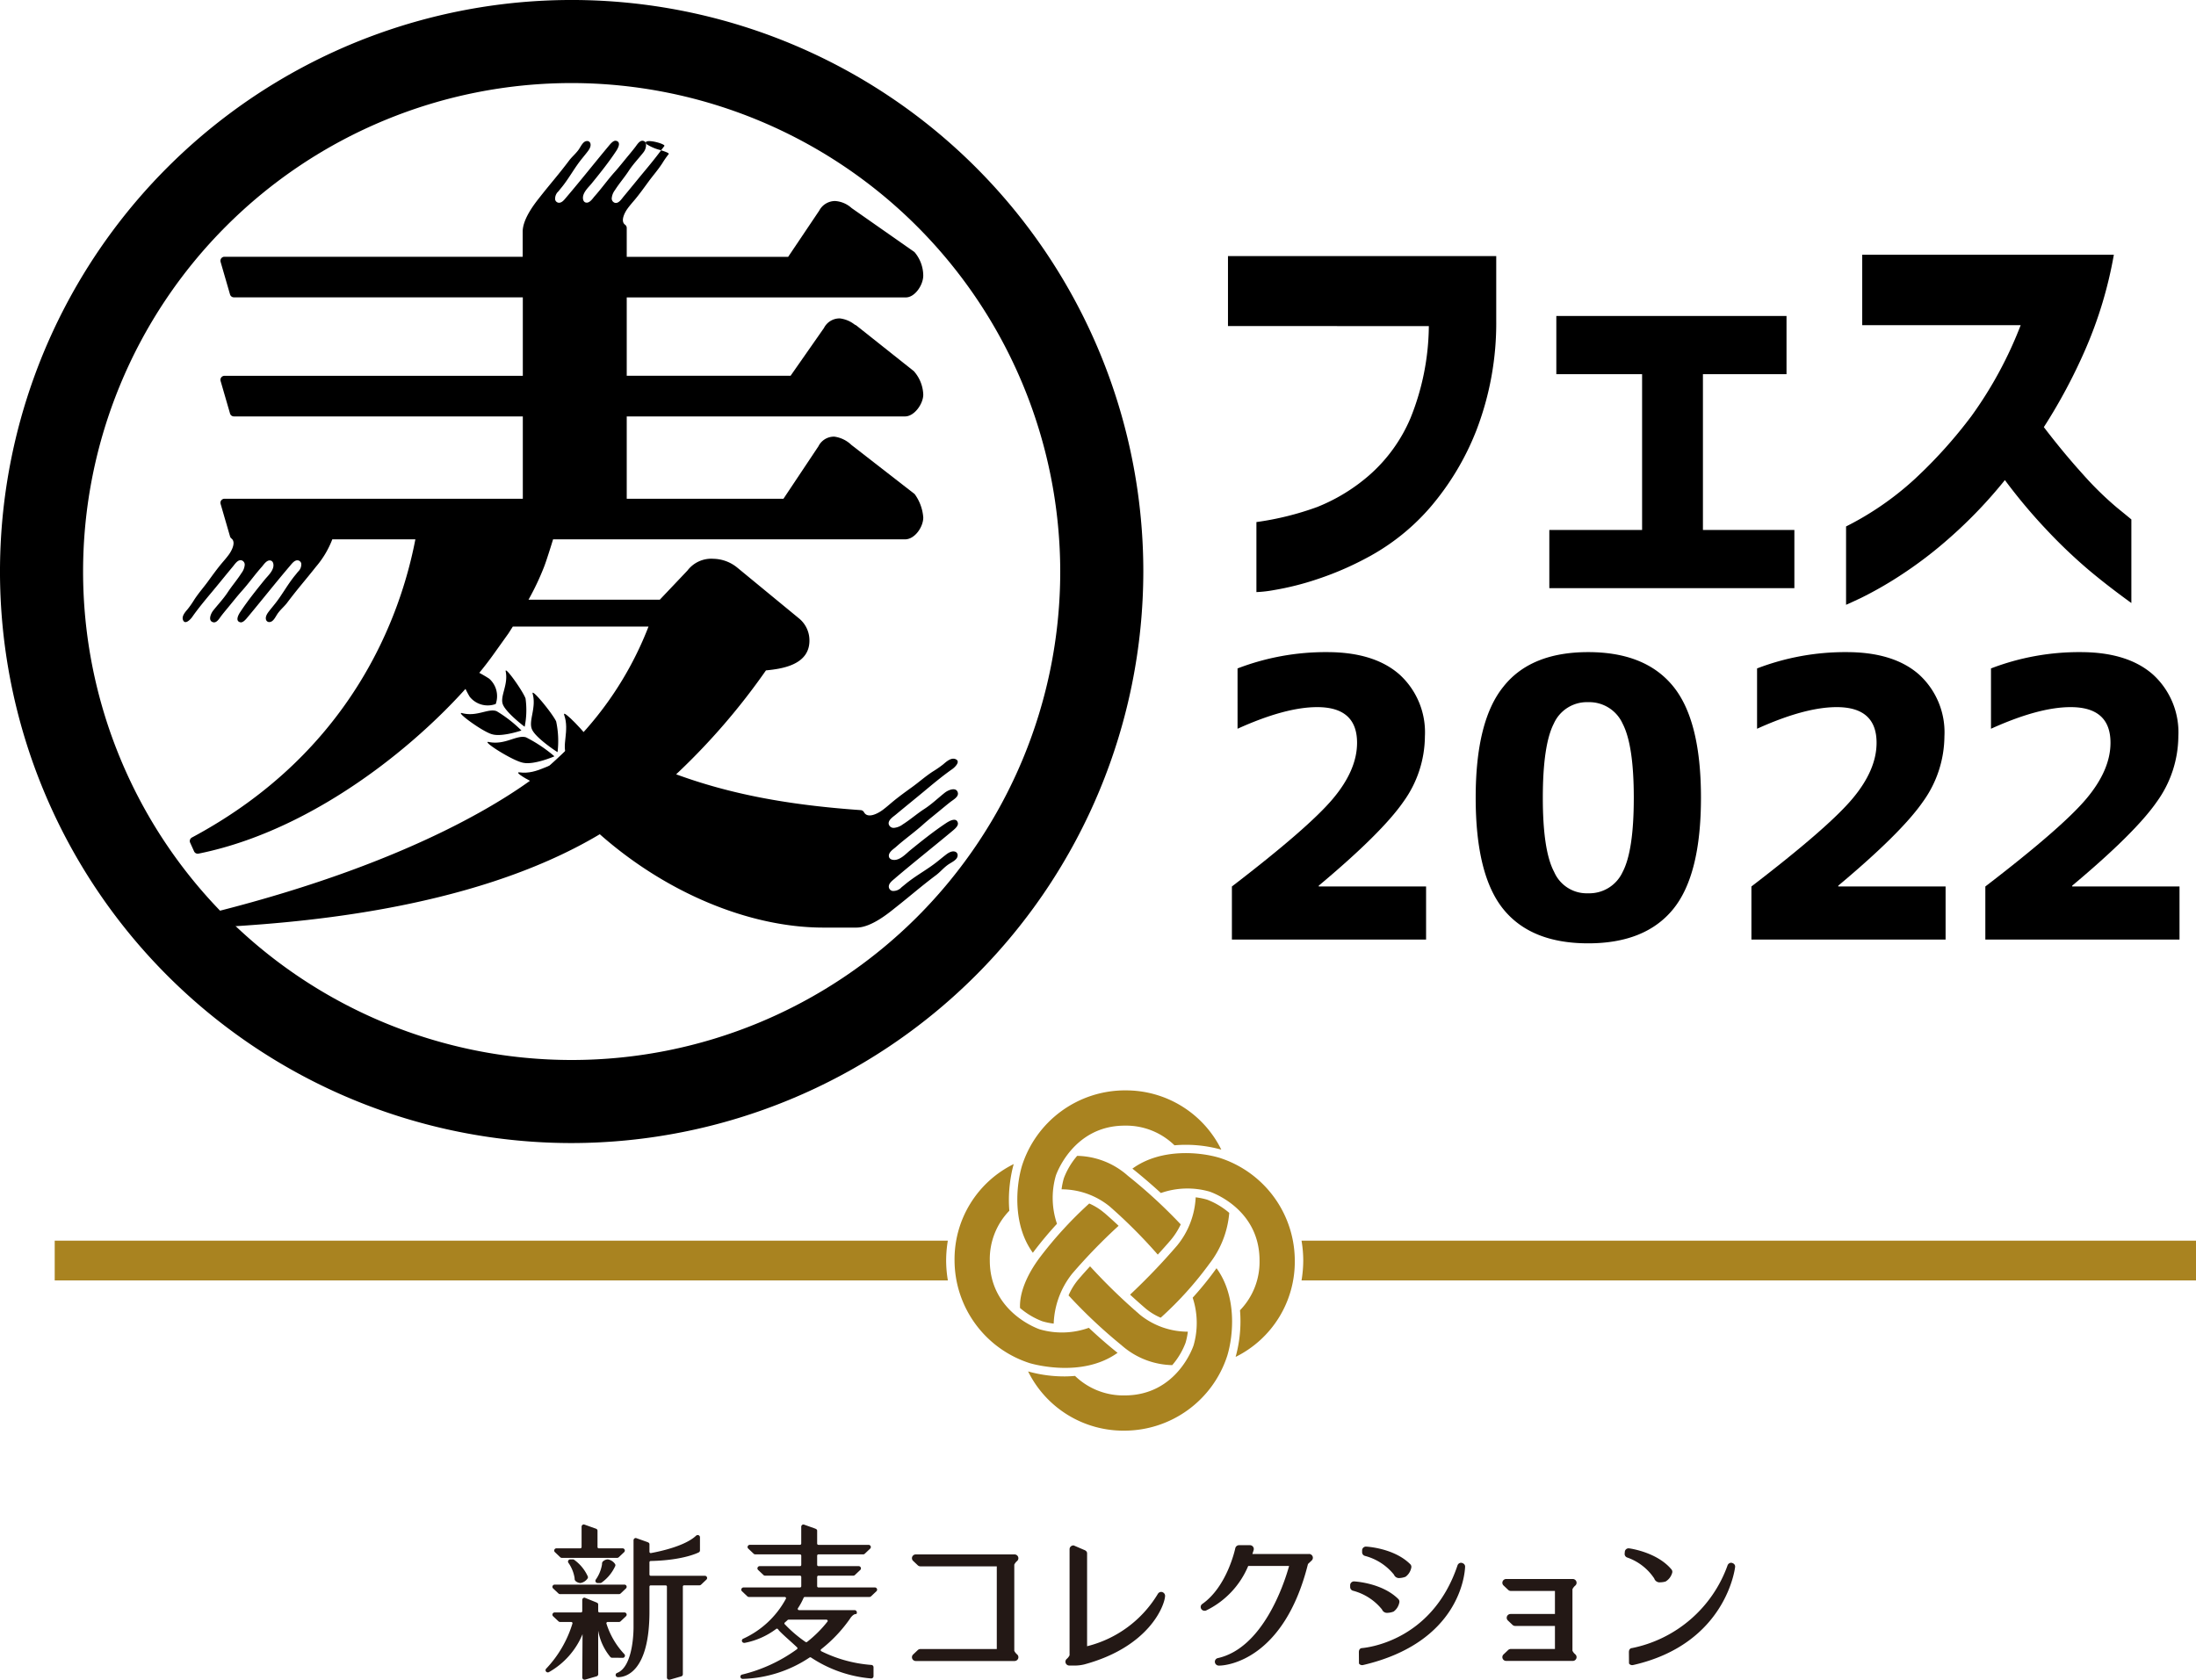 <svg xmlns="http://www.w3.org/2000/svg" xmlns:xlink="http://www.w3.org/1999/xlink" width="280.963" height="214.953" viewBox="0 0 280.963 214.953"><defs><clipPath id="a"><rect width="280.963" height="214.953" fill="none"/></clipPath></defs><g clip-path="url(#a)"><path d="M157.111,41.727V32.768h34.322V41a38.228,38.228,0,0,1-2.576,14.166,34.327,34.327,0,0,1-5.879,9.769,28.145,28.145,0,0,1-7.222,5.964,39.921,39.921,0,0,1-7.223,3.22,36.133,36.133,0,0,1-5.571,1.4,15.591,15.591,0,0,1-2.212.252V66.81a37.568,37.568,0,0,0,7.783-1.931,23.248,23.248,0,0,0,6.579-4,20.175,20.175,0,0,0,5.347-7.363,32.082,32.082,0,0,0,2.351-11.786Z"/><path d="M199.121,47.886V40.439h29.451v7.447H217.878V67.818h11.7v7.447H198.225V67.818h11.87V47.886Z"/><path d="M238.259,41.615V32.6h32.194a53.435,53.435,0,0,1-3.611,12.038,70.264,70.264,0,0,1-5.347,10.022q2.52,3.3,5.011,6.048a41.955,41.955,0,0,0,4.311,4.226q1.82,1.485,1.876,1.54V77.169q-3.024-2.184-5.487-4.255a66.114,66.114,0,0,1-5.263-5.011,70.1,70.1,0,0,1-5.431-6.467,59.614,59.614,0,0,1-6.971,7.306,53.424,53.424,0,0,1-6.579,5.011,48.323,48.323,0,0,1-4.871,2.772q-1.848.868-1.9.868V67.371a38.544,38.544,0,0,0,8.763-6.046,60.4,60.4,0,0,0,7.307-8.12,51.249,51.249,0,0,0,6.27-11.59Z"/><path d="M168.725,113.345v.1h13.732v6.793H157.613v-6.793q9.8-7.521,12.907-11.21t3.106-7.181q0-4.562-5.1-4.562-4.076,0-10.19,2.767V85.54a31.44,31.44,0,0,1,11.451-2.087q6.016,0,9.269,2.864a10,10,0,0,1,3.251,7.909,14.464,14.464,0,0,1-2.766,8.394q-2.766,3.979-10.821,10.725"/><path d="M192.392,87.821q3.493-4.366,10.8-4.368t10.869,4.368q3.567,4.367,3.566,14.266t-3.566,14.266q-3.567,4.367-10.869,4.367t-10.845-4.367q-3.543-4.366-3.543-14.266t3.591-14.266m6.454,23.776a4.539,4.539,0,0,0,4.343,2.718A4.688,4.688,0,0,0,207.6,111.6q1.431-2.716,1.432-9.486T207.6,92.6a4.684,4.684,0,0,0-4.415-2.742A4.634,4.634,0,0,0,198.8,92.6q-1.407,2.741-1.407,9.51t1.456,9.486"/><path d="M235.193,113.345v.1h13.732v6.793H224.081v-6.793q9.8-7.521,12.907-11.21t3.106-7.181q0-4.562-5.1-4.562-4.075,0-10.19,2.767V85.54a31.44,31.44,0,0,1,11.451-2.087q6.017,0,9.269,2.864a10,10,0,0,1,3.251,7.909,14.464,14.464,0,0,1-2.766,8.394q-2.766,3.979-10.821,10.725"/><path d="M265.122,113.345v.1h13.732v6.793H254.01v-6.793q9.8-7.521,12.907-11.21t3.106-7.181q0-4.562-5.1-4.562-4.076,0-10.19,2.767V85.54a31.44,31.44,0,0,1,11.451-2.087q6.017,0,9.269,2.864a10,10,0,0,1,3.251,7.909,14.464,14.464,0,0,1-2.766,8.394q-2.766,3.979-10.821,10.725"/><path d="M166.522,158.771a15.512,15.512,0,0,1,.22,2.535,15.808,15.808,0,0,1-.219,2.55h114.44v-5.085Z" fill="#a98320"/><path d="M121.052,161.306a15.752,15.752,0,0,1,.216-2.535H7v5.084H121.274a15.433,15.433,0,0,1-.222-2.549" fill="#a98320"/><path d="M141.284,155.215a7.65,7.65,0,0,0-1.925-1.2,50.735,50.735,0,0,0-6.291,6.866c-1.743,2.324-2.65,4.628-2.562,6.505a9.62,9.62,0,0,0,2.854,1.7,8.934,8.934,0,0,0,1.453.3,10.859,10.859,0,0,1,2.372-6.4,71.582,71.582,0,0,1,5.932-6.118c-.576-.548-1.185-1.1-1.833-1.66" fill="#a98320"/><path d="M135.818,152.2a9.766,9.766,0,0,1,6.167,2.2,65.814,65.814,0,0,1,6.144,6.154q.82-.888,1.658-1.86a9.238,9.238,0,0,0,1.28-2.005,64.925,64.925,0,0,0-6.761-6.221,10.026,10.026,0,0,0-6.491-2.55,9.581,9.581,0,0,0-1.7,2.854,9.232,9.232,0,0,0-.294,1.426" fill="#a98320"/><path d="M156.065,148.18c-2.518-.769-7.565-1.267-11.184,1.376.034.027.066.044.1.072q1.886,1.52,3.544,3.045a10.286,10.286,0,0,1,6.225-.182l0,0c.064.021,6.4,2.09,6.4,8.813a8.886,8.886,0,0,1-2.5,6.373,17.056,17.056,0,0,1-.561,5.969,13.584,13.584,0,0,0,7.57-12.342,13.842,13.842,0,0,0-9.6-13.126" fill="#a98320"/><path d="M154.424,153.517a9.2,9.2,0,0,0-1.445-.294,10.532,10.532,0,0,1-2.375,6.171,81.775,81.775,0,0,1-6.018,6.284q.92.851,1.925,1.719a7.672,7.672,0,0,0,1.993,1.232,44.7,44.7,0,0,0,6.217-6.889v0a12.24,12.24,0,0,0,2.553-6.526,9.6,9.6,0,0,0-2.85-1.7" fill="#a98320"/><path d="M143.9,139.537a13.849,13.849,0,0,0-13.128,9.6c-.766,2.517-1.268,7.564,1.377,11.183.021-.028.039-.057.06-.085.978-1.3,2-2.514,3.024-3.624a10.294,10.294,0,0,1-.147-6.161c.02-.066,2.165-6.4,8.814-6.4a8.861,8.861,0,0,1,6.367,2.516,16.875,16.875,0,0,1,5.99.555,13.587,13.587,0,0,0-12.357-7.581" fill="#a98320"/><path d="M142.814,172.986c-1.25-1.007-2.423-2.044-3.506-3.063a10.2,10.2,0,0,1-6.264.2c-.281-.091-6.406-2.249-6.406-8.813a8.892,8.892,0,0,1,2.5-6.371,16.745,16.745,0,0,1,.062-3.387c.006-.051.011-.1.017-.153.059-.469.129-.886.2-1.251.013-.065.025-.129.038-.192.09-.421.178-.762.243-.988a13.586,13.586,0,0,0-7.57,12.342,13.851,13.851,0,0,0,9.6,13.128c.283.085,6.681,1.971,11.261-1.319-.06-.047-.117-.081-.177-.129" fill="#a98320"/><path d="M145.81,168.214a74.491,74.491,0,0,1-6.345-6.163c-.483.527-.971,1.07-1.464,1.644a8.155,8.155,0,0,0-1.287,2.083,65.353,65.353,0,0,0,6.774,6.37,10.113,10.113,0,0,0,6.491,2.55,9.475,9.475,0,0,0,1.706-2.861,9.073,9.073,0,0,0,.292-1.419,9.759,9.759,0,0,1-6.167-2.2" fill="#a98320"/><path d="M155.646,162.288c-.019.027-.032.053-.052.08v0a41.91,41.91,0,0,1-3,3.7,10.342,10.342,0,0,1,.117,6.1c-.022.068-2.092,6.406-8.815,6.406a8.869,8.869,0,0,1-6.353-2.495c-.457.038-.911.063-1.354.063a16.992,16.992,0,0,1-4.65-.639,13.589,13.589,0,0,0,12.357,7.58,13.848,13.848,0,0,0,13.128-9.6c.766-2.518,1.268-7.565-1.379-11.185" fill="#a98320"/><path d="M73.14,146.279A73.14,73.14,0,1,1,146.28,73.14a73.223,73.223,0,0,1-73.14,73.139m0-135.65A62.51,62.51,0,1,0,135.65,73.14,62.581,62.581,0,0,0,73.14,10.629"/><path d="M76.393,99.551c-.007.023-3.177-1.688-3.88-2.886-.709-1.174.381-3.128-.325-5.153-.366-.985,2.961,2.5,3.632,3.658.635,1.267.558,4.375.573,4.381"/><path d="M71.737,97.774c1.346.311,4.276,2.4,4.293,2.385.012.011-2.768,1.5-4.345,1.305-1.479-.1-6.413-2.748-5.211-2.621,2.376.308,3.9-1.357,5.263-1.069"/><path d="M71.329,96.246c-.008.019-2.7-1.738-3.237-2.847-.547-1.093.561-2.751.062-4.6-.266-.9,2.484,2.434,3,3.516a11.852,11.852,0,0,1,.18,3.935"/><path d="M62.537,94.955c2.084.428,3.565-.95,4.757-.6a18.248,18.248,0,0,1,3.64,2.43c.01.008-2.588,1.12-3.969.832-1.3-.2-5.481-2.858-4.428-2.666"/><path d="M67.128,93c-.008.016-2.357-1.779-2.78-2.831-.429-1.036.7-2.489.356-4.227-.185-.85,2.138,2.4,2.533,3.432A10.72,10.72,0,0,1,67.128,93"/><path d="M63.535,91.008a16.456,16.456,0,0,1,3.177,2.474c.009,0-2.462.845-3.712.493-1.181-.274-4.833-2.958-3.88-2.717,1.89.51,3.342-.65,4.415-.25"/><path d="M63.422,90.092a2.954,2.954,0,0,1-3.327-.927,11.48,11.48,0,0,1-1.506-4.215,16.95,16.95,0,0,1,4,1.9,2.987,2.987,0,0,1,.834,3.244"/><path d="M114.554,112.361c2.345-1.994,4.734-3.885,7.137-5.885.355-.3.964-.747.86-1.172-.173-.718-1.008-.3-1.5.028-1.58,1.045-3.156,2.305-4.675,3.543-.446.369-1.25,1.258-2.08,1.166-.344-.033-.541-.218-.568-.456-.077-.52.615-.945.892-1.189,1.167-1.042,2.377-1.882,3.514-2.909.724-.645,1.57-1.305,2.336-1.945.3-.242.785-.651,1.186-.958.355-.264.993-.627.9-1.109-.16-.8-1.179-.417-1.665-.039-.855.674-1.658,1.46-2.619,2.082s-1.822,1.383-2.75,1.967a2.233,2.233,0,0,1-1.157.46.641.641,0,0,1-.664-.51c-.064-.518.553-.889.924-1.2,1.111-.925,2.478-2.029,3.552-2.923s2.411-2.018,3.652-2.882c.3-.209,1.183-1.018.375-1.3-.569-.2-1.207.417-1.533.689a13.39,13.39,0,0,1-1.343.928c-.969.636-1.749,1.34-2.59,1.947s-1.8,1.3-2.6,1.969c-.39.329-.788.683-1.247,1.018-.582.427-1.895,1.131-2.359.241h0a.517.517,0,0,0-.4-.248c-9.472-.666-16.8-2.085-23.624-4.583A85.075,85.075,0,0,0,98,85.791c1.953-.191,5.562-.659,5.562-3.809a3.634,3.634,0,0,0-1.294-2.81l-7.943-6.536a4.966,4.966,0,0,0-3.045-1.126,3.828,3.828,0,0,0-3.323,1.5l-3.537,3.731h-16.8a33.276,33.276,0,0,0,2.016-4.269c.321-.846.884-2.661,1.127-3.452H115.8c1.23,0,2.325-1.565,2.325-2.8a5.821,5.821,0,0,0-1.1-2.993l-8.1-6.294a3.913,3.913,0,0,0-2.174-1.055,2.217,2.217,0,0,0-2.037,1.234l-4.474,6.712H80.186V53.29H115.8c1.175,0,2.325-1.6,2.325-2.8a4.79,4.79,0,0,0-1.2-2.989l-7.342-5.833a.526.526,0,0,0-.152-.084c-.038-.021-.09-.056-.155-.1a3.766,3.766,0,0,0-1.824-.737,2.239,2.239,0,0,0-2.031,1.226l-4.272,6.116H80.186V38.061H115.9c1.145,0,2.224-1.576,2.224-2.8A4.679,4.679,0,0,0,117,32.256l-8.045-5.632a3.486,3.486,0,0,0-2.106-.9,2.307,2.307,0,0,0-2.037,1.234l-3.971,5.908H80.186V29.174a.517.517,0,0,0-.215-.419h0c-.627-.466-.037-1.574.327-2.07.3-.411.617-.768.912-1.117.6-.716,1.221-1.58,1.765-2.326s1.175-1.453,1.745-2.322a12.138,12.138,0,0,1,.832-1.2c.1-.122-.373-.294-.966-.488-.7.95-1.5,1.924-2.168,2.724-.8.963-1.791,2.188-2.62,3.183-.278.333-.611.886-1.075.829a.575.575,0,0,1-.457-.6,2.01,2.01,0,0,1,.412-1.036c.524-.832,1.205-1.61,1.763-2.465s1.263-1.582,1.866-2.348a1.53,1.53,0,0,0,.34-1.119c-.014-.019-.05-.038-.057-.057-.014-.043.013-.063.018-.1a.481.481,0,0,0-.335-.22c-.433-.086-.758.486-1,.8-.275.359-.641.8-.858,1.063-.574.687-1.166,1.445-1.743,2.094-.921,1.019-1.674,2.1-2.608,3.149-.219.249-.6.869-1.066.8-.213-.024-.379-.2-.409-.509-.082-.744.715-1.465,1.046-1.865,1.109-1.361,2.239-2.773,3.175-4.19.3-.44.669-1.189.025-1.344-.381-.093-.781.452-1.05.77-1.793,2.154-3.488,4.3-5.275,6.4-.293.342-.644.847-1.1.742a.515.515,0,0,1-.383-.4,1.268,1.268,0,0,1,.426-1.052c.267-.347.438-.532.648-.812.9-1.187,1.473-2.292,2.41-3.434.229-.287.408-.5.643-.806.167-.213.514-.67.378-1.087a.421.421,0,0,0-.474-.289c-.514.039-.785.812-1.1,1.2-.361.472-.785.823-1.1,1.235-1.414,1.879-2.289,2.838-3.7,4.626-.536.685-2.285,2.781-2.284,4.535v3.209H28.719a.515.515,0,0,0-.495.659l1.207,4.164a.516.516,0,0,0,.5.371h36.96V48.094H28.719a.515.515,0,0,0-.495.658l1.207,4.166a.515.515,0,0,0,.5.372h36.96V63.827H28.719a.514.514,0,0,0-.495.658l1.207,4.164a.51.51,0,0,0,.173.258h0c.628.465.037,1.573-.326,2.069-.3.412-.618.768-.913,1.118-.6.715-1.221,1.579-1.765,2.326s-1.175,1.453-1.744,2.321a11.978,11.978,0,0,1-.833,1.2c-.243.292-.8.864-.617,1.374.255.724.98-.071,1.168-.336.775-1.113,1.785-2.319,2.583-3.274s1.791-2.188,2.62-3.183c.279-.333.611-.886,1.076-.828a.574.574,0,0,1,.457.6A2,2,0,0,1,30.9,73.33c-.524.833-1.2,1.611-1.763,2.465s-1.263,1.582-1.867,2.348c-.338.435-.679,1.349.035,1.493.432.086.757-.486.994-.805.275-.359.642-.8.859-1.062.573-.687,1.165-1.446,1.743-2.094.92-1.02,1.673-2.1,2.607-3.15.219-.249.6-.869,1.067-.8.213.023.378.2.408.509.082.744-.714,1.464-1.045,1.864-1.11,1.362-2.239,2.774-3.176,4.19-.3.441-.669,1.19-.025,1.345.381.093.781-.453,1.05-.771,1.793-2.154,3.488-4.3,5.275-6.4.293-.342.644-.847,1.1-.742a.514.514,0,0,1,.383.4,1.271,1.271,0,0,1-.426,1.053c-.267.347-.438.531-.647.811-.9,1.187-1.474,2.293-2.41,3.434-.229.287-.409.5-.644.807-.167.213-.514.67-.378,1.086a.421.421,0,0,0,.475.289c.514-.038.785-.811,1.1-1.2.361-.471.785-.823,1.1-1.235,1.414-1.878,2.289-2.838,3.7-4.626a11.975,11.975,0,0,0,2.1-3.518H53.144c-1.886,9.8-8.11,27.2-28.588,38.155a.514.514,0,0,0-.226.667l.5,1.106a.513.513,0,0,0,.57.291c16.612-3.342,31.6-16.989,37.63-25.348l2.028-2.839.552-.868H82.972a43.748,43.748,0,0,1-7.981,13.137,57.994,57.994,0,0,1-5.164,5.064c-4.117,3.335-16.46,11.78-42.238,18.3a.51.51,0,0,0-.315.233l-.6,1.005a.516.516,0,0,0,.442.781h.029l.2-.011c8.925-.513,32.535-1.868,49.393-11.936,8.468,7.487,19.141,11.948,28.622,11.948h4.217c1.956,0,4.3-2.014,5.059-2.612,1.994-1.574,3.065-2.549,5.161-4.127.459-.347.852-.82,1.378-1.223.438-.351,1.3-.653,1.343-1.227a.47.47,0,0,0-.322-.529c-.465-.152-.975.235-1.212.422-.34.262-.58.462-.9.718-1.274,1.044-2.507,1.68-3.832,2.688-.312.234-.518.425-.9.723a1.415,1.415,0,0,1-1.174.475.574.574,0,0,1-.446-.427c-.117-.507.446-.9.828-1.225"/><path d="M82.647,18.4a5.892,5.892,0,0,0,1.939.827c.136-.183.29-.369.416-.549.176-.25-2.312-.953-2.394-.431a.479.479,0,0,1,.039.153"/><path d="M167.475,198.87h-7.241c.061-.2.116-.335.165-.525a.473.473,0,0,0-.089-.416.494.494,0,0,0-.392-.189h-1.385a.5.5,0,0,0-.489.4c-.009.047-1.028,4.9-4.237,7.135a.47.47,0,0,0-.115.625.493.493,0,0,0,.45.229.636.636,0,0,0,.141-.018A11.078,11.078,0,0,0,159.7,200.4h5.23c-.7,2.554-3.445,10.531-9.122,11.792a.475.475,0,0,0-.37.526.5.5,0,0,0,.465.429l.137,0h0c.815,0,8.23-.65,11.307-13l.477-.452a.475.475,0,0,0,.11-.533.5.5,0,0,0-.459-.3m-18.723,4.889a.792.792,0,0,0-.179-.031.5.5,0,0,0-.408.21.468.468,0,0,1-.026.041,14.688,14.688,0,0,1-9.053,6.7V198.792c0-.3-.265-.405-.434-.471l-1.249-.537a.15.15,0,0,0-.064-.014.514.514,0,0,0-.349.141.484.484,0,0,0-.146.344l0,13.576a1.439,1.439,0,0,1-.364.464.476.476,0,0,0-.13.537.494.494,0,0,0,.463.31h.507a5.3,5.3,0,0,0,1.4-.142c8.261-2.234,10.262-7.46,10.344-8.738a.5.5,0,0,0-.317-.5m52.437,7.49v-7.878a1.4,1.4,0,0,1,.363-.464.477.477,0,0,0,.13-.537.493.493,0,0,0-.463-.307h-8.5a.494.494,0,0,0-.459.3.476.476,0,0,0,.113.532l.591.558a.487.487,0,0,0,.345.141h5.64v2.948h-5.676a.5.5,0,0,0-.458.3.48.48,0,0,0,.113.532l.592.562a.5.5,0,0,0,.345.137h5.084v2.946h-5.64a.5.5,0,0,0-.345.135l-.59.562a.477.477,0,0,0-.114.534.492.492,0,0,0,.459.3h8.5a.489.489,0,0,0,.463-.308.475.475,0,0,0-.131-.537,1.445,1.445,0,0,1-.362-.459m-71.058-11.481a.469.469,0,0,0,.134-.537.5.5,0,0,0-.463-.311H117.175a.5.5,0,0,0-.461.3.477.477,0,0,0,.117.533l.589.558a.5.5,0,0,0,.346.137h9.766v10.581h-9.766a.5.5,0,0,0-.345.138l-.591.561a.481.481,0,0,0-.115.536.5.5,0,0,0,.46.3H129.8a.5.5,0,0,0,.463-.308.478.478,0,0,0-.131-.538,1.416,1.416,0,0,1-.361-.459v-11.03a1.4,1.4,0,0,1,.358-.463m46.688,6.2a.688.688,0,0,0,.711.433,2.427,2.427,0,0,0,.776-.164,1.875,1.875,0,0,0,.726-1.146.481.481,0,0,0-.125-.457c-2.057-2.053-5.511-2.249-5.664-2.256a.487.487,0,0,0-.339.13.476.476,0,0,0-.159.354v.24a.49.49,0,0,0,.38.472,7.062,7.062,0,0,1,3.694,2.394M211.649,202a.72.72,0,0,0,.786.492,2.529,2.529,0,0,0,.673-.106,1.886,1.886,0,0,0,.827-1.078.472.472,0,0,0-.084-.468c-1.887-2.252-5.417-2.7-5.471-2.7a.5.5,0,0,0-.308.1.48.48,0,0,0-.187.334l-.022.239a.482.482,0,0,0,.337.507A6.87,6.87,0,0,1,211.649,202m-37-2.885a7.039,7.039,0,0,1,3.7,2.4.691.691,0,0,0,.711.43,2.492,2.492,0,0,0,.774-.165,1.89,1.89,0,0,0,.727-1.149.478.478,0,0,0-.126-.455c-2.087-2.084-5.624-2.254-5.666-2.255a.49.49,0,0,0-.338.129.484.484,0,0,0-.158.355v.239a.482.482,0,0,0,.379.47m12.3.876a.493.493,0,0,0-.469.322c-3.326,9.94-12,10.57-12.242,10.6-.132,0-.383.109-.383.519l.011,1.4a.164.164,0,0,0,.046.112.52.52,0,0,0,.364.15.973.973,0,0,0,.13-.018c12.312-2.887,13-11.585,13.04-12.564.017-.26-.171-.469-.5-.523m34.553,0a.507.507,0,0,0-.465.314,16.447,16.447,0,0,1-12.246,10.608c-.133,0-.383.109-.383.519l.012,1.4a.175.175,0,0,0,.044.11.508.508,0,0,0,.364.152c.02,0,.117-.013.129-.016,11.933-2.71,13.033-12.469,13.041-12.567.017-.259-.17-.468-.5-.522" fill="#231815"/><path d="M90.184,201.655H83.262a.163.163,0,0,1-.169-.157V199.92a.164.164,0,0,1,.164-.158c4.229-.083,6.127-1.094,6.143-1.1a.284.284,0,0,0,.156-.25v-1.685a.282.282,0,0,0-.178-.263.317.317,0,0,0-.319.06c-1.382,1.306-4.492,1.99-5.768,2.224a.153.153,0,0,1-.137-.034.157.157,0,0,1-.061-.123v-.971c0-.169-.142-.228-.269-.281l-1.453-.516a.085.085,0,0,0-.022,0,.288.288,0,0,0-.292.283v11.1c0,.05.066,5.048-2.106,5.883a.281.281,0,0,0-.173.335.3.3,0,0,0,.312.21h.032c.931-.021,3.971-.688,3.971-8.394v-3.2a.164.164,0,0,1,.169-.158h1.9a.162.162,0,0,1,.166.158v11.638a.289.289,0,0,0,.119.228.3.3,0,0,0,.174.053h.006l.078-.01,1.452-.419a.284.284,0,0,0,.209-.273V203.034a.163.163,0,0,1,.166-.158h1.957a.308.308,0,0,0,.206-.082l.687-.65a.276.276,0,0,0,.067-.312.292.292,0,0,0-.27-.177m12.645,2.811a.168.168,0,0,1,.155-.1h8.264a.3.3,0,0,0,.2-.08l.69-.651a.277.277,0,0,0,.065-.313.289.289,0,0,0-.271-.174h-7.212a.163.163,0,0,1-.166-.158V201.8a.163.163,0,0,1,.166-.159h4.456a.294.294,0,0,0,.205-.08l.688-.651a.278.278,0,0,0,.066-.312.291.291,0,0,0-.27-.176h-5.145a.163.163,0,0,1-.166-.16v-1.188a.163.163,0,0,1,.166-.157h5.72a.3.3,0,0,0,.205-.082l.687-.65a.278.278,0,0,0,.069-.312.3.3,0,0,0-.272-.176h-6.409a.164.164,0,0,1-.166-.161V195.89c0-.16-.118-.211-.255-.273l-.016-.007-1.453-.518a.044.044,0,0,0-.02,0,.287.287,0,0,0-.292.283v2.165a.158.158,0,0,1-.149.153H95.941a.293.293,0,0,0-.271.176.27.27,0,0,0,.067.311l.687.651a.294.294,0,0,0,.2.083h5.694a.066.066,0,0,0,.032.007.163.163,0,0,1,.167.157v1.188a.159.159,0,0,1-.159.156H97.2a.286.286,0,0,0-.268.175.272.272,0,0,0,.064.312l.69.652a.294.294,0,0,0,.2.081h4.444a.06.06,0,0,0,.02,0,.163.163,0,0,1,.167.159v1.19a.163.163,0,0,1-.167.158H95.136a.29.29,0,0,0-.271.174.274.274,0,0,0,.065.313l.691.653a.3.3,0,0,0,.2.078H100.4a.173.173,0,0,1,.146.08.159.159,0,0,1,0,.158,11.727,11.727,0,0,1-5.451,5.1l-.024.01a.278.278,0,0,0-.128.361.3.3,0,0,0,.3.164.252.252,0,0,0,.046,0,9.78,9.78,0,0,0,4.032-1.793.147.147,0,0,1,.184.016.531.531,0,0,1,.127.149.45.45,0,0,0,.039.055c.165.171.489.494,1.035.985.368.332.793.71,1.273,1.163a.157.157,0,0,1,.051.123.177.177,0,0,1-.071.119,19.911,19.911,0,0,1-6.993,3.237l-.02,0a.285.285,0,0,0-.215.324.3.3,0,0,0,.3.234h0a16.229,16.229,0,0,0,8.544-2.736.177.177,0,0,1,.194,0,16.393,16.393,0,0,0,7.692,2.68.306.306,0,0,0,.2-.072.284.284,0,0,0,.1-.212v-1.166a.289.289,0,0,0-.27-.281,17.317,17.317,0,0,1-6.4-1.748.155.155,0,0,1-.03-.262,18.173,18.173,0,0,0,3.686-3.9c0-.006.365-.6.748-.6a.124.124,0,0,0,.107-.057.323.323,0,0,0,0-.272.294.294,0,0,0-.271-.174h-7.1a.174.174,0,0,1-.149-.086.156.156,0,0,1,.01-.16,8.229,8.229,0,0,0,.729-1.342m2.911,2.807a.172.172,0,0,1,.15.088.148.148,0,0,1-.012.16,15.5,15.5,0,0,1-2.6,2.593.177.177,0,0,1-.21.01,16.292,16.292,0,0,1-2.526-2.134c-.046-.048-.076-.078-.085-.085a.234.234,0,0,1-.092-.162.132.132,0,0,1,.056-.1c.121-.107.241-.213.357-.322a.178.178,0,0,1,.119-.048Zm-27.971-7.715a.982.982,0,0,0-.632.274.414.414,0,0,0-.1.329,4.67,4.67,0,0,1-.807,1.993.289.289,0,0,0-.008.29.3.3,0,0,0,.258.142H76.8a.285.285,0,0,0,.2-.078,5.271,5.271,0,0,0,1.722-2.113.289.289,0,0,0-.039-.255,1.381,1.381,0,0,0-.919-.582m-6.083-.273a.3.3,0,0,0,.2.079h7.08a.3.3,0,0,0,.205-.08l.691-.653a.281.281,0,0,0,.063-.311.294.294,0,0,0-.27-.176H76.615a.163.163,0,0,1-.168-.158v-2.1c0-.191-.177-.249-.27-.28l-1.453-.518a.054.054,0,0,0-.022,0,.287.287,0,0,0-.292.283v2.614a.162.162,0,0,1-.166.158H71.2a.29.29,0,0,0-.27.176.275.275,0,0,0,.064.311Zm1.611.273h-.326a.3.3,0,0,0-.255.144.271.271,0,0,0,.009.29,4.639,4.639,0,0,1,.8,1.985.439.439,0,0,0,.1.336,1.017,1.017,0,0,0,.635.273h.01a1.378,1.378,0,0,0,.909-.583.282.282,0,0,0,.036-.25,5.269,5.269,0,0,0-1.719-2.117.305.305,0,0,0-.2-.078m6.455,12.592a.284.284,0,0,0,.2-.193.269.269,0,0,0-.065-.271,10.129,10.129,0,0,1-2.295-3.925.146.146,0,0,1,.035-.132.164.164,0,0,1,.129-.06H79.2a.292.292,0,0,0,.2-.082l.69-.652a.283.283,0,0,0,.065-.311.293.293,0,0,0-.271-.176H76.7a.164.164,0,0,1-.166-.159v-.858c0-.165-.123-.218-.269-.28l-1.452-.589a.056.056,0,0,0-.024-.006.291.291,0,0,0-.293.285v1.448a.162.162,0,0,1-.165.159H70.971a.294.294,0,0,0-.272.178.28.28,0,0,0,.066.311l.689.649a.3.3,0,0,0,.206.083h1.418a.168.168,0,0,1,.131.061.147.147,0,0,1,.034.129,14.538,14.538,0,0,1-3.363,5.785.274.274,0,0,0-.023.362.3.3,0,0,0,.362.088,9.933,9.933,0,0,0,4.313-4.864l-.034,5.542a.289.289,0,0,0,.119.228.3.3,0,0,0,.174.053H74.8l.078-.01,1.452-.419a.285.285,0,0,0,.209-.273l-.008-5.515.016,0a7.21,7.21,0,0,0,1.51,3.275l.014.016a.3.3,0,0,0,.269.119l1.4.009c0,.007.011,0,.017,0m-8.3-8.229a.3.3,0,0,0,.2.078H79.2a.291.291,0,0,0,.2-.079l.69-.653a.283.283,0,0,0,.065-.31.293.293,0,0,0-.271-.176H70.971a.3.3,0,0,0-.272.176.282.282,0,0,0,.066.312Z" fill="#231815"/></g></svg>